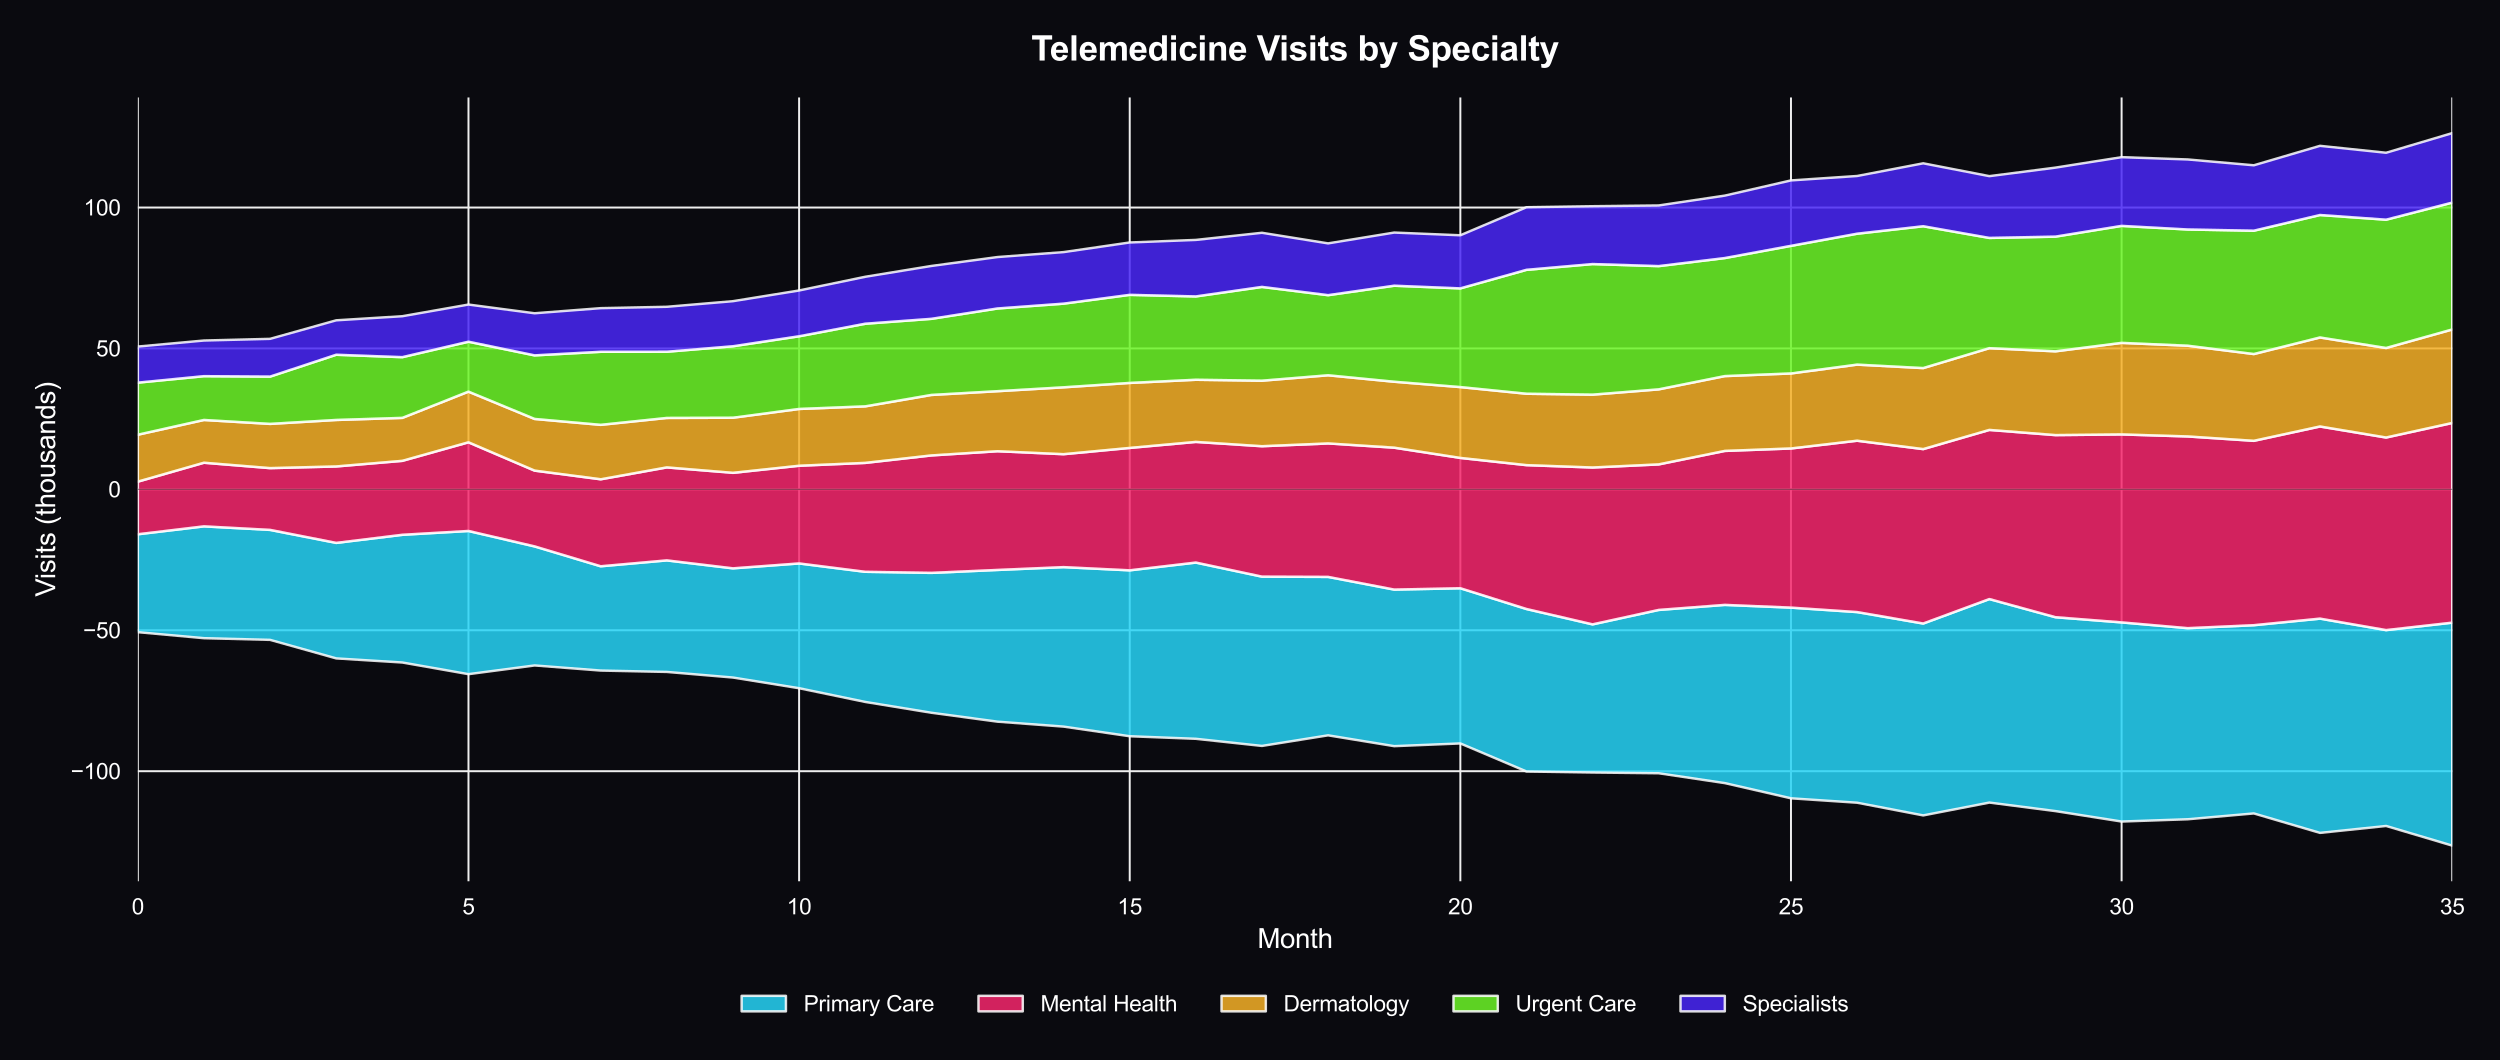 <?xml version="1.0" encoding="utf-8" standalone="no"?>
<!DOCTYPE svg PUBLIC "-//W3C//DTD SVG 1.1//EN"
  "http://www.w3.org/Graphics/SVG/1.1/DTD/svg11.dtd">
<svg xmlns:xlink="http://www.w3.org/1999/xlink" viewBox="0 0 1015.474 430.701" xmlns="http://www.w3.org/2000/svg" version="1.1">
 <defs>
  <style type="text/css">*{stroke-linejoin: round; stroke-linecap: butt}</style>
 </defs>
 <g id="figure_1">
  <g id="patch_1">
   <path d="M 0 430.701 
L 1015.474 430.701 
L 1015.474 0 
L 0 0 
z
" style="fill: #0a0a0f"/>
  </g>
  <g id="axes_1">
   <g id="patch_2">
    <path d="M 55.994 357.952 
L 996.069 357.952 
L 996.069 39.592 
L 55.994 39.592 
z
" style="fill: #0a0a0f"/>
   </g>
   <g id="matplotlib.axis_1">
    <g id="xtick_1">
     <g id="line2d_1">
      <path d="M 55.994 357.952 
L 55.994 39.592 
" clip-path="url(#p7df351fd2b)" style="fill: none; stroke: #eeeeee; stroke-width: 0.8; stroke-linecap: round"/>
     </g>
     <g id="text_1">
      <!-- 0 -->
      <g style="fill: #ffffff" transform="translate(53.491 371.394) scale(0.09 -0.09)">
       <defs>
        <path id="ArialMT-30" d="M 266 2259 
Q 266 3072 433 3567 
Q 600 4063 929 4331 
Q 1259 4600 1759 4600 
Q 2128 4600 2406 4451 
Q 2684 4303 2865 4023 
Q 3047 3744 3150 3342 
Q 3253 2941 3253 2259 
Q 3253 1453 3087 958 
Q 2922 463 2592 192 
Q 2263 -78 1759 -78 
Q 1097 -78 719 397 
Q 266 969 266 2259 
z
M 844 2259 
Q 844 1131 1108 757 
Q 1372 384 1759 384 
Q 2147 384 2411 759 
Q 2675 1134 2675 2259 
Q 2675 3391 2411 3762 
Q 2147 4134 1753 4134 
Q 1366 4134 1134 3806 
Q 844 3388 844 2259 
z
" transform="scale(0.016)"/>
       </defs>
       <use xlink:href="#ArialMT-30"/>
      </g>
     </g>
    </g>
    <g id="xtick_2">
     <g id="line2d_2">
      <path d="M 190.29 357.952 
L 190.29 39.592 
" clip-path="url(#p7df351fd2b)" style="fill: none; stroke: #eeeeee; stroke-width: 0.8; stroke-linecap: round"/>
     </g>
     <g id="text_2">
      <!-- 5 -->
      <g style="fill: #ffffff" transform="translate(187.788 371.394) scale(0.09 -0.09)">
       <defs>
        <path id="ArialMT-35" d="M 266 1200 
L 856 1250 
Q 922 819 1161 601 
Q 1400 384 1738 384 
Q 2144 384 2425 690 
Q 2706 997 2706 1503 
Q 2706 1984 2436 2262 
Q 2166 2541 1728 2541 
Q 1456 2541 1237 2417 
Q 1019 2294 894 2097 
L 366 2166 
L 809 4519 
L 3088 4519 
L 3088 3981 
L 1259 3981 
L 1013 2750 
Q 1425 3038 1878 3038 
Q 2478 3038 2890 2622 
Q 3303 2206 3303 1553 
Q 3303 931 2941 478 
Q 2500 -78 1738 -78 
Q 1113 -78 717 272 
Q 322 622 266 1200 
z
" transform="scale(0.016)"/>
       </defs>
       <use xlink:href="#ArialMT-35"/>
      </g>
     </g>
    </g>
    <g id="xtick_3">
     <g id="line2d_3">
      <path d="M 324.587 357.952 
L 324.587 39.592 
" clip-path="url(#p7df351fd2b)" style="fill: none; stroke: #eeeeee; stroke-width: 0.8; stroke-linecap: round"/>
     </g>
     <g id="text_3">
      <!-- 10 -->
      <g style="fill: #ffffff" transform="translate(319.582 371.394) scale(0.09 -0.09)">
       <defs>
        <path id="ArialMT-31" d="M 2384 0 
L 1822 0 
L 1822 3584 
Q 1619 3391 1289 3197 
Q 959 3003 697 2906 
L 697 3450 
Q 1169 3672 1522 3987 
Q 1875 4303 2022 4600 
L 2384 4600 
L 2384 0 
z
" transform="scale(0.016)"/>
       </defs>
       <use xlink:href="#ArialMT-31"/>
       <use xlink:href="#ArialMT-30" transform="translate(55.615 0)"/>
      </g>
     </g>
    </g>
    <g id="xtick_4">
     <g id="line2d_4">
      <path d="M 458.883 357.952 
L 458.883 39.592 
" clip-path="url(#p7df351fd2b)" style="fill: none; stroke: #eeeeee; stroke-width: 0.8; stroke-linecap: round"/>
     </g>
     <g id="text_4">
      <!-- 15 -->
      <g style="fill: #ffffff" transform="translate(453.878 371.394) scale(0.09 -0.09)">
       <use xlink:href="#ArialMT-31"/>
       <use xlink:href="#ArialMT-35" transform="translate(55.615 0)"/>
      </g>
     </g>
    </g>
    <g id="xtick_5">
     <g id="line2d_5">
      <path d="M 593.18 357.952 
L 593.18 39.592 
" clip-path="url(#p7df351fd2b)" style="fill: none; stroke: #eeeeee; stroke-width: 0.8; stroke-linecap: round"/>
     </g>
     <g id="text_5">
      <!-- 20 -->
      <g style="fill: #ffffff" transform="translate(588.175 371.394) scale(0.09 -0.09)">
       <defs>
        <path id="ArialMT-32" d="M 3222 541 
L 3222 0 
L 194 0 
Q 188 203 259 391 
Q 375 700 629 1000 
Q 884 1300 1366 1694 
Q 2113 2306 2375 2664 
Q 2638 3022 2638 3341 
Q 2638 3675 2398 3904 
Q 2159 4134 1775 4134 
Q 1369 4134 1125 3890 
Q 881 3647 878 3216 
L 300 3275 
Q 359 3922 746 4261 
Q 1134 4600 1788 4600 
Q 2447 4600 2831 4234 
Q 3216 3869 3216 3328 
Q 3216 3053 3103 2787 
Q 2991 2522 2730 2228 
Q 2469 1934 1863 1422 
Q 1356 997 1212 845 
Q 1069 694 975 541 
L 3222 541 
z
" transform="scale(0.016)"/>
       </defs>
       <use xlink:href="#ArialMT-32"/>
       <use xlink:href="#ArialMT-30" transform="translate(55.615 0)"/>
      </g>
     </g>
    </g>
    <g id="xtick_6">
     <g id="line2d_6">
      <path d="M 727.476 357.952 
L 727.476 39.592 
" clip-path="url(#p7df351fd2b)" style="fill: none; stroke: #eeeeee; stroke-width: 0.8; stroke-linecap: round"/>
     </g>
     <g id="text_6">
      <!-- 25 -->
      <g style="fill: #ffffff" transform="translate(722.471 371.394) scale(0.09 -0.09)">
       <use xlink:href="#ArialMT-32"/>
       <use xlink:href="#ArialMT-35" transform="translate(55.615 0)"/>
      </g>
     </g>
    </g>
    <g id="xtick_7">
     <g id="line2d_7">
      <path d="M 861.772 357.952 
L 861.772 39.592 
" clip-path="url(#p7df351fd2b)" style="fill: none; stroke: #eeeeee; stroke-width: 0.8; stroke-linecap: round"/>
     </g>
     <g id="text_7">
      <!-- 30 -->
      <g style="fill: #ffffff" transform="translate(856.768 371.394) scale(0.09 -0.09)">
       <defs>
        <path id="ArialMT-33" d="M 269 1209 
L 831 1284 
Q 928 806 1161 595 
Q 1394 384 1728 384 
Q 2125 384 2398 659 
Q 2672 934 2672 1341 
Q 2672 1728 2419 1979 
Q 2166 2231 1775 2231 
Q 1616 2231 1378 2169 
L 1441 2663 
Q 1497 2656 1531 2656 
Q 1891 2656 2178 2843 
Q 2466 3031 2466 3422 
Q 2466 3731 2256 3934 
Q 2047 4138 1716 4138 
Q 1388 4138 1169 3931 
Q 950 3725 888 3313 
L 325 3413 
Q 428 3978 793 4289 
Q 1159 4600 1703 4600 
Q 2078 4600 2393 4439 
Q 2709 4278 2876 4000 
Q 3044 3722 3044 3409 
Q 3044 3113 2884 2869 
Q 2725 2625 2413 2481 
Q 2819 2388 3044 2092 
Q 3269 1797 3269 1353 
Q 3269 753 2831 336 
Q 2394 -81 1725 -81 
Q 1122 -81 723 278 
Q 325 638 269 1209 
z
" transform="scale(0.016)"/>
       </defs>
       <use xlink:href="#ArialMT-33"/>
       <use xlink:href="#ArialMT-30" transform="translate(55.615 0)"/>
      </g>
     </g>
    </g>
    <g id="xtick_8">
     <g id="line2d_8">
      <path d="M 996.069 357.952 
L 996.069 39.592 
" clip-path="url(#p7df351fd2b)" style="fill: none; stroke: #eeeeee; stroke-width: 0.8; stroke-linecap: round"/>
     </g>
     <g id="text_8">
      <!-- 35 -->
      <g style="fill: #ffffff" transform="translate(991.064 371.394) scale(0.09 -0.09)">
       <use xlink:href="#ArialMT-33"/>
       <use xlink:href="#ArialMT-35" transform="translate(55.615 0)"/>
      </g>
     </g>
    </g>
    <g id="text_9">
     <!-- Month -->
     <g style="fill: #ffffff" transform="translate(510.747 385.056) scale(0.11 -0.11)">
      <defs>
       <path id="ArialMT-4d" d="M 475 0 
L 475 4581 
L 1388 4581 
L 2472 1338 
Q 2622 884 2691 659 
Q 2769 909 2934 1394 
L 4031 4581 
L 4847 4581 
L 4847 0 
L 4263 0 
L 4263 3834 
L 2931 0 
L 2384 0 
L 1059 3900 
L 1059 0 
L 475 0 
z
" transform="scale(0.016)"/>
       <path id="ArialMT-6f" d="M 213 1659 
Q 213 2581 725 3025 
Q 1153 3394 1769 3394 
Q 2453 3394 2887 2945 
Q 3322 2497 3322 1706 
Q 3322 1066 3130 698 
Q 2938 331 2570 128 
Q 2203 -75 1769 -75 
Q 1072 -75 642 372 
Q 213 819 213 1659 
z
M 791 1659 
Q 791 1022 1069 705 
Q 1347 388 1769 388 
Q 2188 388 2466 706 
Q 2744 1025 2744 1678 
Q 2744 2294 2464 2611 
Q 2184 2928 1769 2928 
Q 1347 2928 1069 2612 
Q 791 2297 791 1659 
z
" transform="scale(0.016)"/>
       <path id="ArialMT-6e" d="M 422 0 
L 422 3319 
L 928 3319 
L 928 2847 
Q 1294 3394 1984 3394 
Q 2284 3394 2536 3286 
Q 2788 3178 2913 3003 
Q 3038 2828 3088 2588 
Q 3119 2431 3119 2041 
L 3119 0 
L 2556 0 
L 2556 2019 
Q 2556 2363 2490 2533 
Q 2425 2703 2258 2804 
Q 2091 2906 1866 2906 
Q 1506 2906 1245 2678 
Q 984 2450 984 1813 
L 984 0 
L 422 0 
z
" transform="scale(0.016)"/>
       <path id="ArialMT-74" d="M 1650 503 
L 1731 6 
Q 1494 -44 1306 -44 
Q 1000 -44 831 53 
Q 663 150 594 308 
Q 525 466 525 972 
L 525 2881 
L 113 2881 
L 113 3319 
L 525 3319 
L 525 4141 
L 1084 4478 
L 1084 3319 
L 1650 3319 
L 1650 2881 
L 1084 2881 
L 1084 941 
Q 1084 700 1114 631 
Q 1144 563 1211 522 
Q 1278 481 1403 481 
Q 1497 481 1650 503 
z
" transform="scale(0.016)"/>
       <path id="ArialMT-68" d="M 422 0 
L 422 4581 
L 984 4581 
L 984 2938 
Q 1378 3394 1978 3394 
Q 2347 3394 2619 3248 
Q 2891 3103 3008 2847 
Q 3125 2591 3125 2103 
L 3125 0 
L 2563 0 
L 2563 2103 
Q 2563 2525 2380 2717 
Q 2197 2909 1863 2909 
Q 1613 2909 1392 2779 
Q 1172 2650 1078 2428 
Q 984 2206 984 1816 
L 984 0 
L 422 0 
z
" transform="scale(0.016)"/>
      </defs>
      <use xlink:href="#ArialMT-4d"/>
      <use xlink:href="#ArialMT-6f" transform="translate(83.301 0)"/>
      <use xlink:href="#ArialMT-6e" transform="translate(138.916 0)"/>
      <use xlink:href="#ArialMT-74" transform="translate(194.531 0)"/>
      <use xlink:href="#ArialMT-68" transform="translate(222.314 0)"/>
     </g>
    </g>
   </g>
   <g id="matplotlib.axis_2">
    <g id="ytick_1">
     <g id="line2d_9">
      <path d="M 55.994 313.25 
L 996.069 313.25 
" clip-path="url(#p7df351fd2b)" style="fill: none; stroke: #eeeeee; stroke-width: 0.8; stroke-linecap: round"/>
     </g>
     <g id="text_10">
      <!-- −100 -->
      <g style="fill: #ffffff" transform="translate(28.723 316.471) scale(0.09 -0.09)">
       <defs>
        <path id="ArialMT-2212" d="M 3381 1997 
L 356 1997 
L 356 2522 
L 3381 2522 
L 3381 1997 
z
" transform="scale(0.016)"/>
       </defs>
       <use xlink:href="#ArialMT-2212"/>
       <use xlink:href="#ArialMT-31" transform="translate(58.398 0)"/>
       <use xlink:href="#ArialMT-30" transform="translate(114.014 0)"/>
       <use xlink:href="#ArialMT-30" transform="translate(169.629 0)"/>
      </g>
     </g>
    </g>
    <g id="ytick_2">
     <g id="line2d_10">
      <path d="M 55.994 256.011 
L 996.069 256.011 
" clip-path="url(#p7df351fd2b)" style="fill: none; stroke: #eeeeee; stroke-width: 0.8; stroke-linecap: round"/>
     </g>
     <g id="text_11">
      <!-- −50 -->
      <g style="fill: #ffffff" transform="translate(33.728 259.232) scale(0.09 -0.09)">
       <use xlink:href="#ArialMT-2212"/>
       <use xlink:href="#ArialMT-35" transform="translate(58.398 0)"/>
       <use xlink:href="#ArialMT-30" transform="translate(114.014 0)"/>
      </g>
     </g>
    </g>
    <g id="ytick_3">
     <g id="line2d_11">
      <path d="M 55.994 198.772 
L 996.069 198.772 
" clip-path="url(#p7df351fd2b)" style="fill: none; stroke: #eeeeee; stroke-width: 0.8; stroke-linecap: round"/>
     </g>
     <g id="text_12">
      <!-- 0 -->
      <g style="fill: #ffffff" transform="translate(43.989 201.993) scale(0.09 -0.09)">
       <use xlink:href="#ArialMT-30"/>
      </g>
     </g>
    </g>
    <g id="ytick_4">
     <g id="line2d_12">
      <path d="M 55.994 141.532 
L 996.069 141.532 
" clip-path="url(#p7df351fd2b)" style="fill: none; stroke: #eeeeee; stroke-width: 0.8; stroke-linecap: round"/>
     </g>
     <g id="text_13">
      <!-- 50 -->
      <g style="fill: #ffffff" transform="translate(38.984 144.753) scale(0.09 -0.09)">
       <use xlink:href="#ArialMT-35"/>
       <use xlink:href="#ArialMT-30" transform="translate(55.615 0)"/>
      </g>
     </g>
    </g>
    <g id="ytick_5">
     <g id="line2d_13">
      <path d="M 55.994 84.293 
L 996.069 84.293 
" clip-path="url(#p7df351fd2b)" style="fill: none; stroke: #eeeeee; stroke-width: 0.8; stroke-linecap: round"/>
     </g>
     <g id="text_14">
      <!-- 100 -->
      <g style="fill: #ffffff" transform="translate(33.979 87.514) scale(0.09 -0.09)">
       <use xlink:href="#ArialMT-31"/>
       <use xlink:href="#ArialMT-30" transform="translate(55.615 0)"/>
       <use xlink:href="#ArialMT-30" transform="translate(111.23 0)"/>
      </g>
     </g>
    </g>
    <g id="text_15">
     <!-- Visits (thousands) -->
     <g style="fill: #ffffff" transform="translate(22.408 242.386) rotate(-90) scale(0.11 -0.11)">
      <defs>
       <path id="ArialMT-56" d="M 1803 0 
L 28 4581 
L 684 4581 
L 1875 1253 
Q 2019 853 2116 503 
Q 2222 878 2363 1253 
L 3600 4581 
L 4219 4581 
L 2425 0 
L 1803 0 
z
" transform="scale(0.016)"/>
       <path id="ArialMT-69" d="M 425 3934 
L 425 4581 
L 988 4581 
L 988 3934 
L 425 3934 
z
M 425 0 
L 425 3319 
L 988 3319 
L 988 0 
L 425 0 
z
" transform="scale(0.016)"/>
       <path id="ArialMT-73" d="M 197 991 
L 753 1078 
Q 800 744 1014 566 
Q 1228 388 1613 388 
Q 2000 388 2187 545 
Q 2375 703 2375 916 
Q 2375 1106 2209 1216 
Q 2094 1291 1634 1406 
Q 1016 1563 777 1677 
Q 538 1791 414 1992 
Q 291 2194 291 2438 
Q 291 2659 392 2848 
Q 494 3038 669 3163 
Q 800 3259 1026 3326 
Q 1253 3394 1513 3394 
Q 1903 3394 2198 3281 
Q 2494 3169 2634 2976 
Q 2775 2784 2828 2463 
L 2278 2388 
Q 2241 2644 2061 2787 
Q 1881 2931 1553 2931 
Q 1166 2931 1000 2803 
Q 834 2675 834 2503 
Q 834 2394 903 2306 
Q 972 2216 1119 2156 
Q 1203 2125 1616 2013 
Q 2213 1853 2448 1751 
Q 2684 1650 2818 1456 
Q 2953 1263 2953 975 
Q 2953 694 2789 445 
Q 2625 197 2315 61 
Q 2006 -75 1616 -75 
Q 969 -75 630 194 
Q 291 463 197 991 
z
" transform="scale(0.016)"/>
       <path id="ArialMT-20" transform="scale(0.016)"/>
       <path id="ArialMT-28" d="M 1497 -1347 
Q 1031 -759 709 28 
Q 388 816 388 1659 
Q 388 2403 628 3084 
Q 909 3875 1497 4659 
L 1900 4659 
Q 1522 4009 1400 3731 
Q 1209 3300 1100 2831 
Q 966 2247 966 1656 
Q 966 153 1900 -1347 
L 1497 -1347 
z
" transform="scale(0.016)"/>
       <path id="ArialMT-75" d="M 2597 0 
L 2597 488 
Q 2209 -75 1544 -75 
Q 1250 -75 995 37 
Q 741 150 617 320 
Q 494 491 444 738 
Q 409 903 409 1263 
L 409 3319 
L 972 3319 
L 972 1478 
Q 972 1038 1006 884 
Q 1059 663 1231 536 
Q 1403 409 1656 409 
Q 1909 409 2131 539 
Q 2353 669 2445 892 
Q 2538 1116 2538 1541 
L 2538 3319 
L 3100 3319 
L 3100 0 
L 2597 0 
z
" transform="scale(0.016)"/>
       <path id="ArialMT-61" d="M 2588 409 
Q 2275 144 1986 34 
Q 1697 -75 1366 -75 
Q 819 -75 525 192 
Q 231 459 231 875 
Q 231 1119 342 1320 
Q 453 1522 633 1644 
Q 813 1766 1038 1828 
Q 1203 1872 1538 1913 
Q 2219 1994 2541 2106 
Q 2544 2222 2544 2253 
Q 2544 2597 2384 2738 
Q 2169 2928 1744 2928 
Q 1347 2928 1158 2789 
Q 969 2650 878 2297 
L 328 2372 
Q 403 2725 575 2942 
Q 747 3159 1072 3276 
Q 1397 3394 1825 3394 
Q 2250 3394 2515 3294 
Q 2781 3194 2906 3042 
Q 3031 2891 3081 2659 
Q 3109 2516 3109 2141 
L 3109 1391 
Q 3109 606 3145 398 
Q 3181 191 3288 0 
L 2700 0 
Q 2613 175 2588 409 
z
M 2541 1666 
Q 2234 1541 1622 1453 
Q 1275 1403 1131 1340 
Q 988 1278 909 1158 
Q 831 1038 831 891 
Q 831 666 1001 516 
Q 1172 366 1500 366 
Q 1825 366 2078 508 
Q 2331 650 2450 897 
Q 2541 1088 2541 1459 
L 2541 1666 
z
" transform="scale(0.016)"/>
       <path id="ArialMT-64" d="M 2575 0 
L 2575 419 
Q 2259 -75 1647 -75 
Q 1250 -75 917 144 
Q 584 363 401 755 
Q 219 1147 219 1656 
Q 219 2153 384 2558 
Q 550 2963 881 3178 
Q 1213 3394 1622 3394 
Q 1922 3394 2156 3267 
Q 2391 3141 2538 2938 
L 2538 4581 
L 3097 4581 
L 3097 0 
L 2575 0 
z
M 797 1656 
Q 797 1019 1065 703 
Q 1334 388 1700 388 
Q 2069 388 2326 689 
Q 2584 991 2584 1609 
Q 2584 2291 2321 2609 
Q 2059 2928 1675 2928 
Q 1300 2928 1048 2622 
Q 797 2316 797 1656 
z
" transform="scale(0.016)"/>
       <path id="ArialMT-29" d="M 791 -1347 
L 388 -1347 
Q 1322 153 1322 1656 
Q 1322 2244 1188 2822 
Q 1081 3291 891 3722 
Q 769 4003 388 4659 
L 791 4659 
Q 1378 3875 1659 3084 
Q 1900 2403 1900 1659 
Q 1900 816 1576 28 
Q 1253 -759 791 -1347 
z
" transform="scale(0.016)"/>
      </defs>
      <use xlink:href="#ArialMT-56"/>
      <use xlink:href="#ArialMT-69" transform="translate(64.949 0)"/>
      <use xlink:href="#ArialMT-73" transform="translate(87.166 0)"/>
      <use xlink:href="#ArialMT-69" transform="translate(137.166 0)"/>
      <use xlink:href="#ArialMT-74" transform="translate(159.383 0)"/>
      <use xlink:href="#ArialMT-73" transform="translate(187.166 0)"/>
      <use xlink:href="#ArialMT-20" transform="translate(237.166 0)"/>
      <use xlink:href="#ArialMT-28" transform="translate(264.949 0)"/>
      <use xlink:href="#ArialMT-74" transform="translate(298.25 0)"/>
      <use xlink:href="#ArialMT-68" transform="translate(326.033 0)"/>
      <use xlink:href="#ArialMT-6f" transform="translate(381.648 0)"/>
      <use xlink:href="#ArialMT-75" transform="translate(437.264 0)"/>
      <use xlink:href="#ArialMT-73" transform="translate(492.879 0)"/>
      <use xlink:href="#ArialMT-61" transform="translate(542.879 0)"/>
      <use xlink:href="#ArialMT-6e" transform="translate(598.494 0)"/>
      <use xlink:href="#ArialMT-64" transform="translate(654.109 0)"/>
      <use xlink:href="#ArialMT-73" transform="translate(709.725 0)"/>
      <use xlink:href="#ArialMT-29" transform="translate(759.725 0)"/>
     </g>
    </g>
   </g>
   <g id="FillBetweenPolyCollection_1">
    <defs>
     <path id="m45b63d3be9" d="M 55.994 -213.688 
L 55.994 -173.919 
L 82.853 -171.471 
L 109.712 -170.791 
L 136.572 -163.263 
L 163.431 -161.595 
L 190.29 -156.861 
L 217.15 -160.401 
L 244.009 -158.323 
L 270.868 -157.768 
L 297.727 -155.489 
L 324.587 -151.146 
L 351.446 -145.58 
L 378.305 -141.185 
L 405.165 -137.565 
L 432.024 -135.557 
L 458.883 -131.645 
L 485.742 -130.607 
L 512.602 -127.711 
L 539.461 -132.015 
L 566.32 -127.618 
L 593.18 -128.719 
L 620.039 -117.331 
L 646.898 -116.918 
L 673.757 -116.608 
L 700.617 -112.606 
L 727.476 -106.435 
L 754.335 -104.643 
L 781.195 -99.489 
L 808.054 -104.702 
L 834.913 -101.239 
L 861.772 -96.998 
L 888.632 -97.924 
L 915.491 -100.291 
L 942.35 -92.391 
L 969.21 -95.201 
L 996.069 -87.22 
L 996.069 -177.785 
L 996.069 -177.785 
L 969.21 -174.762 
L 942.35 -179.424 
L 915.491 -176.752 
L 888.632 -175.545 
L 861.772 -177.892 
L 834.913 -179.993 
L 808.054 -187.363 
L 781.195 -177.434 
L 754.335 -182.085 
L 727.476 -183.895 
L 700.617 -185 
L 673.757 -182.952 
L 646.898 -177.089 
L 620.039 -183.33 
L 593.18 -191.763 
L 566.32 -191.218 
L 539.461 -196.371 
L 512.602 -196.478 
L 485.742 -202.194 
L 458.883 -199.041 
L 432.024 -200.343 
L 405.165 -199.196 
L 378.305 -198.008 
L 351.446 -198.441 
L 324.587 -201.841 
L 297.727 -199.848 
L 270.868 -203.08 
L 244.009 -200.688 
L 217.15 -208.759 
L 190.29 -215.027 
L 163.431 -213.476 
L 136.572 -210.184 
L 109.712 -215.465 
L 82.853 -216.901 
L 55.994 -213.688 
z
" style="stroke: #ffffff; stroke-opacity: 0.85"/>
    </defs>
    <g clip-path="url(#p7df351fd2b)">
     <use xlink:href="#m45b63d3be9" x="0" y="430.701" style="fill: #27d3f5; fill-opacity: 0.85; stroke: #ffffff; stroke-opacity: 0.85"/>
    </g>
   </g>
   <g id="FillBetweenPolyCollection_2">
    <defs>
     <path id="m1ba10ae521" d="M 55.994 -235.061 
L 55.994 -213.688 
L 82.853 -216.901 
L 109.712 -215.465 
L 136.572 -210.184 
L 163.431 -213.476 
L 190.29 -215.027 
L 217.15 -208.759 
L 244.009 -200.688 
L 270.868 -203.08 
L 297.727 -199.848 
L 324.587 -201.841 
L 351.446 -198.441 
L 378.305 -198.008 
L 405.165 -199.196 
L 432.024 -200.343 
L 458.883 -199.041 
L 485.742 -202.194 
L 512.602 -196.478 
L 539.461 -196.371 
L 566.32 -191.218 
L 593.18 -191.763 
L 620.039 -183.33 
L 646.898 -177.089 
L 673.757 -182.952 
L 700.617 -185 
L 727.476 -183.895 
L 754.335 -182.085 
L 781.195 -177.434 
L 808.054 -187.363 
L 834.913 -179.993 
L 861.772 -177.892 
L 888.632 -175.545 
L 915.491 -176.752 
L 942.35 -179.424 
L 969.21 -174.762 
L 996.069 -177.785 
L 996.069 -258.888 
L 996.069 -258.888 
L 969.21 -252.984 
L 942.35 -257.464 
L 915.491 -251.641 
L 888.632 -253.422 
L 861.772 -254.247 
L 834.913 -253.967 
L 808.054 -256.07 
L 781.195 -248.279 
L 754.335 -251.686 
L 727.476 -248.536 
L 700.617 -247.543 
L 673.757 -242.065 
L 646.898 -240.806 
L 620.039 -241.769 
L 593.18 -244.698 
L 566.32 -248.858 
L 539.461 -250.582 
L 512.602 -249.45 
L 485.742 -251.201 
L 458.883 -248.756 
L 432.024 -246.217 
L 405.165 -247.418 
L 378.305 -245.71 
L 351.446 -242.677 
L 324.587 -241.517 
L 297.727 -238.64 
L 270.868 -240.847 
L 244.009 -236.021 
L 217.15 -239.542 
L 190.29 -251.038 
L 163.431 -243.511 
L 136.572 -241.231 
L 109.712 -240.553 
L 82.853 -242.745 
L 55.994 -235.061 
z
" style="stroke: #ffffff; stroke-opacity: 0.85"/>
    </defs>
    <g clip-path="url(#p7df351fd2b)">
     <use xlink:href="#m1ba10ae521" x="0" y="430.701" style="fill: #f5276c; fill-opacity: 0.85; stroke: #ffffff; stroke-opacity: 0.85"/>
    </g>
   </g>
   <g id="FillBetweenPolyCollection_3">
    <defs>
     <path id="mbb4098b5a5" d="M 55.994 -254.126 
L 55.994 -235.061 
L 82.853 -242.745 
L 109.712 -240.553 
L 136.572 -241.231 
L 163.431 -243.511 
L 190.29 -251.038 
L 217.15 -239.542 
L 244.009 -236.021 
L 270.868 -240.847 
L 297.727 -238.64 
L 324.587 -241.517 
L 351.446 -242.677 
L 378.305 -245.71 
L 405.165 -247.418 
L 432.024 -246.217 
L 458.883 -248.756 
L 485.742 -251.201 
L 512.602 -249.45 
L 539.461 -250.582 
L 566.32 -248.858 
L 593.18 -244.698 
L 620.039 -241.769 
L 646.898 -240.806 
L 673.757 -242.065 
L 700.617 -247.543 
L 727.476 -248.536 
L 754.335 -251.686 
L 781.195 -248.279 
L 808.054 -256.07 
L 834.913 -253.967 
L 861.772 -254.247 
L 888.632 -253.422 
L 915.491 -251.641 
L 942.35 -257.464 
L 969.21 -252.984 
L 996.069 -258.888 
L 996.069 -296.872 
L 996.069 -296.872 
L 969.21 -289.351 
L 942.35 -293.62 
L 915.491 -286.896 
L 888.632 -290.277 
L 861.772 -291.428 
L 834.913 -287.998 
L 808.054 -289.279 
L 781.195 -281.19 
L 754.335 -282.599 
L 727.476 -279.011 
L 700.617 -277.935 
L 673.757 -272.548 
L 646.898 -270.398 
L 620.039 -270.773 
L 593.18 -273.475 
L 566.32 -275.643 
L 539.461 -278.27 
L 512.602 -276.068 
L 485.742 -276.449 
L 458.883 -275.161 
L 432.024 -273.381 
L 405.165 -271.805 
L 378.305 -270.278 
L 351.446 -265.644 
L 324.587 -264.588 
L 297.727 -261.028 
L 270.868 -260.938 
L 244.009 -258.136 
L 217.15 -260.532 
L 190.29 -271.623 
L 163.431 -260.962 
L 136.572 -260.117 
L 109.712 -258.523 
L 82.853 -260.113 
L 55.994 -254.126 
z
" style="stroke: #ffffff; stroke-opacity: 0.85"/>
    </defs>
    <g clip-path="url(#p7df351fd2b)">
     <use xlink:href="#mbb4098b5a5" x="0" y="430.701" style="fill: #f5b027; fill-opacity: 0.85; stroke: #ffffff; stroke-opacity: 0.85"/>
    </g>
   </g>
   <g id="FillBetweenPolyCollection_4">
    <defs>
     <path id="mf543eeae3a" d="M 55.994 -275.279 
L 55.994 -254.126 
L 82.853 -260.113 
L 109.712 -258.523 
L 136.572 -260.117 
L 163.431 -260.962 
L 190.29 -271.623 
L 217.15 -260.532 
L 244.009 -258.136 
L 270.868 -260.938 
L 297.727 -261.028 
L 324.587 -264.588 
L 351.446 -265.644 
L 378.305 -270.278 
L 405.165 -271.805 
L 432.024 -273.381 
L 458.883 -275.161 
L 485.742 -276.449 
L 512.602 -276.068 
L 539.461 -278.27 
L 566.32 -275.643 
L 593.18 -273.475 
L 620.039 -270.773 
L 646.898 -270.398 
L 673.757 -272.548 
L 700.617 -277.935 
L 727.476 -279.011 
L 754.335 -282.599 
L 781.195 -281.19 
L 808.054 -289.279 
L 834.913 -287.998 
L 861.772 -291.428 
L 888.632 -290.277 
L 915.491 -286.896 
L 942.35 -293.62 
L 969.21 -289.351 
L 996.069 -296.872 
L 996.069 -348.404 
L 996.069 -348.404 
L 969.21 -341.465 
L 942.35 -343.367 
L 915.491 -336.991 
L 888.632 -337.489 
L 861.772 -338.95 
L 834.913 -334.587 
L 808.054 -334.061 
L 781.195 -338.805 
L 754.335 -335.771 
L 727.476 -330.843 
L 700.617 -325.886 
L 673.757 -322.61 
L 646.898 -323.444 
L 620.039 -321.099 
L 593.18 -313.564 
L 566.32 -314.648 
L 539.461 -310.808 
L 512.602 -314.158 
L 485.742 -310.296 
L 458.883 -310.939 
L 432.024 -307.365 
L 405.165 -305.401 
L 378.305 -301.195 
L 351.446 -299.21 
L 324.587 -294.109 
L 297.727 -290.057 
L 270.868 -287.835 
L 244.009 -287.811 
L 217.15 -286.354 
L 190.29 -291.9 
L 163.431 -285.63 
L 136.572 -286.608 
L 109.712 -277.728 
L 82.853 -277.91 
L 55.994 -275.279 
z
" style="stroke: #ffffff; stroke-opacity: 0.85"/>
    </defs>
    <g clip-path="url(#p7df351fd2b)">
     <use xlink:href="#mf543eeae3a" x="0" y="430.701" style="fill: #6cf527; fill-opacity: 0.85; stroke: #ffffff; stroke-opacity: 0.85"/>
    </g>
   </g>
   <g id="FillBetweenPolyCollection_5">
    <defs>
     <path id="m35100b34f6" d="M 55.994 -289.94 
L 55.994 -275.279 
L 82.853 -277.91 
L 109.712 -277.728 
L 136.572 -286.608 
L 163.431 -285.63 
L 190.29 -291.9 
L 217.15 -286.354 
L 244.009 -287.811 
L 270.868 -287.835 
L 297.727 -290.057 
L 324.587 -294.109 
L 351.446 -299.21 
L 378.305 -301.195 
L 405.165 -305.401 
L 432.024 -307.365 
L 458.883 -310.939 
L 485.742 -310.296 
L 512.602 -314.158 
L 539.461 -310.808 
L 566.32 -314.648 
L 593.18 -313.564 
L 620.039 -321.099 
L 646.898 -323.444 
L 673.757 -322.61 
L 700.617 -325.886 
L 727.476 -330.843 
L 754.335 -335.771 
L 781.195 -338.805 
L 808.054 -334.061 
L 834.913 -334.587 
L 861.772 -338.95 
L 888.632 -337.489 
L 915.491 -336.991 
L 942.35 -343.367 
L 969.21 -341.465 
L 996.069 -348.404 
L 996.069 -376.638 
L 996.069 -376.638 
L 969.21 -368.657 
L 942.35 -371.468 
L 915.491 -363.567 
L 888.632 -365.934 
L 861.772 -366.86 
L 834.913 -362.619 
L 808.054 -359.156 
L 781.195 -364.369 
L 754.335 -359.216 
L 727.476 -357.423 
L 700.617 -351.252 
L 673.757 -347.25 
L 646.898 -346.941 
L 620.039 -346.527 
L 593.18 -335.139 
L 566.32 -336.24 
L 539.461 -331.844 
L 512.602 -336.147 
L 485.742 -333.252 
L 458.883 -332.213 
L 432.024 -328.302 
L 405.165 -326.293 
L 378.305 -322.674 
L 351.446 -318.279 
L 324.587 -312.712 
L 297.727 -308.369 
L 270.868 -306.09 
L 244.009 -305.535 
L 217.15 -303.457 
L 190.29 -306.998 
L 163.431 -302.263 
L 136.572 -300.596 
L 109.712 -293.067 
L 82.853 -292.387 
L 55.994 -289.94 
z
" style="stroke: #ffffff; stroke-opacity: 0.85"/>
    </defs>
    <g clip-path="url(#p7df351fd2b)">
     <use xlink:href="#m35100b34f6" x="0" y="430.701" style="fill: #4927f5; fill-opacity: 0.85; stroke: #ffffff; stroke-opacity: 0.85"/>
    </g>
   </g>
   <g id="line2d_14">
    <path d="M 55.994 198.772 
L 996.069 198.772 
" clip-path="url(#p7df351fd2b)" style="fill: none; stroke: #333333; stroke-opacity: 0.5; stroke-width: 0.5; stroke-linecap: round"/>
   </g>
   <g id="text_16">
    <!-- Telemedicine Visits by Specialty -->
    <g style="fill: #ffffff" transform="translate(418.91 24.592) scale(0.14 -0.14)">
     <defs>
      <path id="Arial-BoldMT-54" d="M 1497 0 
L 1497 3806 
L 138 3806 
L 138 4581 
L 3778 4581 
L 3778 3806 
L 2422 3806 
L 2422 0 
L 1497 0 
z
" transform="scale(0.016)"/>
      <path id="Arial-BoldMT-65" d="M 2381 1056 
L 3256 909 
Q 3088 428 2723 176 
Q 2359 -75 1813 -75 
Q 947 -75 531 491 
Q 203 944 203 1634 
Q 203 2459 634 2926 
Q 1066 3394 1725 3394 
Q 2466 3394 2894 2905 
Q 3322 2416 3303 1406 
L 1103 1406 
Q 1113 1016 1316 798 
Q 1519 581 1822 581 
Q 2028 581 2168 693 
Q 2309 806 2381 1056 
z
M 2431 1944 
Q 2422 2325 2234 2523 
Q 2047 2722 1778 2722 
Q 1491 2722 1303 2513 
Q 1116 2303 1119 1944 
L 2431 1944 
z
" transform="scale(0.016)"/>
      <path id="Arial-BoldMT-6c" d="M 459 0 
L 459 4581 
L 1338 4581 
L 1338 0 
L 459 0 
z
" transform="scale(0.016)"/>
      <path id="Arial-BoldMT-6d" d="M 394 3319 
L 1203 3319 
L 1203 2866 
Q 1638 3394 2238 3394 
Q 2556 3394 2790 3262 
Q 3025 3131 3175 2866 
Q 3394 3131 3647 3262 
Q 3900 3394 4188 3394 
Q 4553 3394 4806 3245 
Q 5059 3097 5184 2809 
Q 5275 2597 5275 2122 
L 5275 0 
L 4397 0 
L 4397 1897 
Q 4397 2391 4306 2534 
Q 4184 2722 3931 2722 
Q 3747 2722 3584 2609 
Q 3422 2497 3350 2280 
Q 3278 2063 3278 1594 
L 3278 0 
L 2400 0 
L 2400 1819 
Q 2400 2303 2353 2443 
Q 2306 2584 2207 2653 
Q 2109 2722 1941 2722 
Q 1738 2722 1575 2612 
Q 1413 2503 1342 2297 
Q 1272 2091 1272 1613 
L 1272 0 
L 394 0 
L 394 3319 
z
" transform="scale(0.016)"/>
      <path id="Arial-BoldMT-64" d="M 3503 0 
L 2688 0 
L 2688 488 
Q 2484 203 2207 64 
Q 1931 -75 1650 -75 
Q 1078 -75 670 386 
Q 263 847 263 1672 
Q 263 2516 659 2955 
Q 1056 3394 1663 3394 
Q 2219 3394 2625 2931 
L 2625 4581 
L 3503 4581 
L 3503 0 
z
M 1159 1731 
Q 1159 1200 1306 963 
Q 1519 619 1900 619 
Q 2203 619 2415 876 
Q 2628 1134 2628 1647 
Q 2628 2219 2422 2470 
Q 2216 2722 1894 2722 
Q 1581 2722 1370 2473 
Q 1159 2225 1159 1731 
z
" transform="scale(0.016)"/>
      <path id="Arial-BoldMT-69" d="M 459 3769 
L 459 4581 
L 1338 4581 
L 1338 3769 
L 459 3769 
z
M 459 0 
L 459 3319 
L 1338 3319 
L 1338 0 
L 459 0 
z
" transform="scale(0.016)"/>
      <path id="Arial-BoldMT-63" d="M 3353 2338 
L 2488 2181 
Q 2444 2441 2289 2572 
Q 2134 2703 1888 2703 
Q 1559 2703 1364 2476 
Q 1169 2250 1169 1719 
Q 1169 1128 1367 884 
Q 1566 641 1900 641 
Q 2150 641 2309 783 
Q 2469 925 2534 1272 
L 3397 1125 
Q 3263 531 2881 228 
Q 2500 -75 1859 -75 
Q 1131 -75 698 384 
Q 266 844 266 1656 
Q 266 2478 700 2936 
Q 1134 3394 1875 3394 
Q 2481 3394 2839 3133 
Q 3197 2872 3353 2338 
z
" transform="scale(0.016)"/>
      <path id="Arial-BoldMT-6e" d="M 3478 0 
L 2600 0 
L 2600 1694 
Q 2600 2231 2544 2389 
Q 2488 2547 2361 2634 
Q 2234 2722 2056 2722 
Q 1828 2722 1647 2597 
Q 1466 2472 1398 2265 
Q 1331 2059 1331 1503 
L 1331 0 
L 453 0 
L 453 3319 
L 1269 3319 
L 1269 2831 
Q 1703 3394 2363 3394 
Q 2653 3394 2893 3289 
Q 3134 3184 3257 3021 
Q 3381 2859 3429 2653 
Q 3478 2447 3478 2063 
L 3478 0 
z
" transform="scale(0.016)"/>
      <path id="Arial-BoldMT-20" transform="scale(0.016)"/>
      <path id="Arial-BoldMT-56" d="M 1634 0 
L -3 4581 
L 1000 4581 
L 2159 1191 
L 3281 4581 
L 4263 4581 
L 2622 0 
L 1634 0 
z
" transform="scale(0.016)"/>
      <path id="Arial-BoldMT-73" d="M 150 947 
L 1031 1081 
Q 1088 825 1259 692 
Q 1431 559 1741 559 
Q 2081 559 2253 684 
Q 2369 772 2369 919 
Q 2369 1019 2306 1084 
Q 2241 1147 2013 1200 
Q 950 1434 666 1628 
Q 272 1897 272 2375 
Q 272 2806 612 3100 
Q 953 3394 1669 3394 
Q 2350 3394 2681 3172 
Q 3013 2950 3138 2516 
L 2309 2363 
Q 2256 2556 2107 2659 
Q 1959 2763 1684 2763 
Q 1338 2763 1188 2666 
Q 1088 2597 1088 2488 
Q 1088 2394 1175 2328 
Q 1294 2241 1995 2081 
Q 2697 1922 2975 1691 
Q 3250 1456 3250 1038 
Q 3250 581 2869 253 
Q 2488 -75 1741 -75 
Q 1063 -75 667 200 
Q 272 475 150 947 
z
" transform="scale(0.016)"/>
      <path id="Arial-BoldMT-74" d="M 1981 3319 
L 1981 2619 
L 1381 2619 
L 1381 1281 
Q 1381 875 1398 808 
Q 1416 741 1477 697 
Q 1538 653 1625 653 
Q 1747 653 1978 738 
L 2053 56 
Q 1747 -75 1359 -75 
Q 1122 -75 931 4 
Q 741 84 652 211 
Q 563 338 528 553 
Q 500 706 500 1172 
L 500 2619 
L 97 2619 
L 97 3319 
L 500 3319 
L 500 3978 
L 1381 4491 
L 1381 3319 
L 1981 3319 
z
" transform="scale(0.016)"/>
      <path id="Arial-BoldMT-62" d="M 422 0 
L 422 4581 
L 1300 4581 
L 1300 2931 
Q 1706 3394 2263 3394 
Q 2869 3394 3266 2955 
Q 3663 2516 3663 1694 
Q 3663 844 3258 384 
Q 2853 -75 2275 -75 
Q 1991 -75 1714 67 
Q 1438 209 1238 488 
L 1238 0 
L 422 0 
z
M 1294 1731 
Q 1294 1216 1456 969 
Q 1684 619 2063 619 
Q 2353 619 2558 867 
Q 2763 1116 2763 1650 
Q 2763 2219 2556 2470 
Q 2350 2722 2028 2722 
Q 1713 2722 1503 2476 
Q 1294 2231 1294 1731 
z
" transform="scale(0.016)"/>
      <path id="Arial-BoldMT-79" d="M 44 3319 
L 978 3319 
L 1772 963 
L 2547 3319 
L 3456 3319 
L 2284 125 
L 2075 -453 
Q 1959 -744 1854 -897 
Q 1750 -1050 1614 -1145 
Q 1478 -1241 1279 -1294 
Q 1081 -1347 831 -1347 
Q 578 -1347 334 -1294 
L 256 -606 
Q 463 -647 628 -647 
Q 934 -647 1081 -467 
Q 1228 -288 1306 -9 
L 44 3319 
z
" transform="scale(0.016)"/>
      <path id="Arial-BoldMT-53" d="M 231 1491 
L 1131 1578 
Q 1213 1125 1461 912 
Q 1709 700 2131 700 
Q 2578 700 2804 889 
Q 3031 1078 3031 1331 
Q 3031 1494 2936 1608 
Q 2841 1722 2603 1806 
Q 2441 1863 1863 2006 
Q 1119 2191 819 2459 
Q 397 2838 397 3381 
Q 397 3731 595 4036 
Q 794 4341 1167 4500 
Q 1541 4659 2069 4659 
Q 2931 4659 3367 4281 
Q 3803 3903 3825 3272 
L 2900 3231 
Q 2841 3584 2645 3739 
Q 2450 3894 2059 3894 
Q 1656 3894 1428 3728 
Q 1281 3622 1281 3444 
Q 1281 3281 1419 3166 
Q 1594 3019 2269 2859 
Q 2944 2700 3267 2529 
Q 3591 2359 3773 2064 
Q 3956 1769 3956 1334 
Q 3956 941 3737 597 
Q 3519 253 3119 86 
Q 2719 -81 2122 -81 
Q 1253 -81 787 320 
Q 322 722 231 1491 
z
" transform="scale(0.016)"/>
      <path id="Arial-BoldMT-70" d="M 434 3319 
L 1253 3319 
L 1253 2831 
Q 1413 3081 1684 3237 
Q 1956 3394 2288 3394 
Q 2866 3394 3269 2941 
Q 3672 2488 3672 1678 
Q 3672 847 3265 386 
Q 2859 -75 2281 -75 
Q 2006 -75 1782 34 
Q 1559 144 1313 409 
L 1313 -1263 
L 434 -1263 
L 434 3319 
z
M 1303 1716 
Q 1303 1156 1525 889 
Q 1747 622 2066 622 
Q 2372 622 2575 867 
Q 2778 1113 2778 1672 
Q 2778 2194 2568 2447 
Q 2359 2700 2050 2700 
Q 1728 2700 1515 2451 
Q 1303 2203 1303 1716 
z
" transform="scale(0.016)"/>
      <path id="Arial-BoldMT-61" d="M 1116 2306 
L 319 2450 
Q 453 2931 781 3162 
Q 1109 3394 1756 3394 
Q 2344 3394 2631 3255 
Q 2919 3116 3036 2902 
Q 3153 2688 3153 2116 
L 3144 1091 
Q 3144 653 3186 445 
Q 3228 238 3344 0 
L 2475 0 
Q 2441 88 2391 259 
Q 2369 338 2359 363 
Q 2134 144 1878 34 
Q 1622 -75 1331 -75 
Q 819 -75 523 203 
Q 228 481 228 906 
Q 228 1188 362 1408 
Q 497 1628 739 1745 
Q 981 1863 1438 1950 
Q 2053 2066 2291 2166 
L 2291 2253 
Q 2291 2506 2166 2614 
Q 2041 2722 1694 2722 
Q 1459 2722 1328 2630 
Q 1197 2538 1116 2306 
z
M 2291 1594 
Q 2122 1538 1756 1459 
Q 1391 1381 1278 1306 
Q 1106 1184 1106 997 
Q 1106 813 1243 678 
Q 1381 544 1594 544 
Q 1831 544 2047 700 
Q 2206 819 2256 991 
Q 2291 1103 2291 1419 
L 2291 1594 
z
" transform="scale(0.016)"/>
     </defs>
     <use xlink:href="#Arial-BoldMT-54"/>
     <use xlink:href="#Arial-BoldMT-65" transform="translate(53.709 0)"/>
     <use xlink:href="#Arial-BoldMT-6c" transform="translate(109.324 0)"/>
     <use xlink:href="#Arial-BoldMT-65" transform="translate(137.107 0)"/>
     <use xlink:href="#Arial-BoldMT-6d" transform="translate(192.723 0)"/>
     <use xlink:href="#Arial-BoldMT-65" transform="translate(281.639 0)"/>
     <use xlink:href="#Arial-BoldMT-64" transform="translate(337.254 0)"/>
     <use xlink:href="#Arial-BoldMT-69" transform="translate(398.338 0)"/>
     <use xlink:href="#Arial-BoldMT-63" transform="translate(426.121 0)"/>
     <use xlink:href="#Arial-BoldMT-69" transform="translate(481.736 0)"/>
     <use xlink:href="#Arial-BoldMT-6e" transform="translate(509.52 0)"/>
     <use xlink:href="#Arial-BoldMT-65" transform="translate(570.604 0)"/>
     <use xlink:href="#Arial-BoldMT-20" transform="translate(626.219 0)"/>
     <use xlink:href="#Arial-BoldMT-56" transform="translate(654.002 0)"/>
     <use xlink:href="#Arial-BoldMT-69" transform="translate(718.951 0)"/>
     <use xlink:href="#Arial-BoldMT-73" transform="translate(746.734 0)"/>
     <use xlink:href="#Arial-BoldMT-69" transform="translate(802.35 0)"/>
     <use xlink:href="#Arial-BoldMT-74" transform="translate(830.133 0)"/>
     <use xlink:href="#Arial-BoldMT-73" transform="translate(863.434 0)"/>
     <use xlink:href="#Arial-BoldMT-20" transform="translate(919.049 0)"/>
     <use xlink:href="#Arial-BoldMT-62" transform="translate(946.832 0)"/>
     <use xlink:href="#Arial-BoldMT-79" transform="translate(1007.916 0)"/>
     <use xlink:href="#Arial-BoldMT-20" transform="translate(1063.531 0)"/>
     <use xlink:href="#Arial-BoldMT-53" transform="translate(1091.314 0)"/>
     <use xlink:href="#Arial-BoldMT-70" transform="translate(1158.014 0)"/>
     <use xlink:href="#Arial-BoldMT-65" transform="translate(1219.098 0)"/>
     <use xlink:href="#Arial-BoldMT-63" transform="translate(1274.713 0)"/>
     <use xlink:href="#Arial-BoldMT-69" transform="translate(1330.328 0)"/>
     <use xlink:href="#Arial-BoldMT-61" transform="translate(1358.111 0)"/>
     <use xlink:href="#Arial-BoldMT-6c" transform="translate(1413.727 0)"/>
     <use xlink:href="#Arial-BoldMT-74" transform="translate(1441.51 0)"/>
     <use xlink:href="#Arial-BoldMT-79" transform="translate(1474.811 0)"/>
    </g>
   </g>
   <g id="legend_1">
    <g id="patch_3">
     <path d="M 301.24 410.806 
L 319.24 410.806 
L 319.24 404.506 
L 301.24 404.506 
z
" style="fill: #27d3f5; fill-opacity: 0.85; stroke: #ffffff; stroke-opacity: 0.85; stroke-linejoin: miter"/>
    </g>
    <g id="text_17">
     <!-- Primary Care -->
     <g style="fill: #ffffff" transform="translate(326.44 410.806) scale(0.09 -0.09)">
      <defs>
       <path id="ArialMT-50" d="M 494 0 
L 494 4581 
L 2222 4581 
Q 2678 4581 2919 4538 
Q 3256 4481 3484 4323 
Q 3713 4166 3852 3881 
Q 3991 3597 3991 3256 
Q 3991 2672 3619 2267 
Q 3247 1863 2275 1863 
L 1100 1863 
L 1100 0 
L 494 0 
z
M 1100 2403 
L 2284 2403 
Q 2872 2403 3119 2622 
Q 3366 2841 3366 3238 
Q 3366 3525 3220 3729 
Q 3075 3934 2838 4000 
Q 2684 4041 2272 4041 
L 1100 4041 
L 1100 2403 
z
" transform="scale(0.016)"/>
       <path id="ArialMT-72" d="M 416 0 
L 416 3319 
L 922 3319 
L 922 2816 
Q 1116 3169 1280 3281 
Q 1444 3394 1641 3394 
Q 1925 3394 2219 3213 
L 2025 2691 
Q 1819 2813 1613 2813 
Q 1428 2813 1281 2702 
Q 1134 2591 1072 2394 
Q 978 2094 978 1738 
L 978 0 
L 416 0 
z
" transform="scale(0.016)"/>
       <path id="ArialMT-6d" d="M 422 0 
L 422 3319 
L 925 3319 
L 925 2853 
Q 1081 3097 1340 3245 
Q 1600 3394 1931 3394 
Q 2300 3394 2536 3241 
Q 2772 3088 2869 2813 
Q 3263 3394 3894 3394 
Q 4388 3394 4653 3120 
Q 4919 2847 4919 2278 
L 4919 0 
L 4359 0 
L 4359 2091 
Q 4359 2428 4304 2576 
Q 4250 2725 4106 2815 
Q 3963 2906 3769 2906 
Q 3419 2906 3187 2673 
Q 2956 2441 2956 1928 
L 2956 0 
L 2394 0 
L 2394 2156 
Q 2394 2531 2256 2718 
Q 2119 2906 1806 2906 
Q 1569 2906 1367 2781 
Q 1166 2656 1075 2415 
Q 984 2175 984 1722 
L 984 0 
L 422 0 
z
" transform="scale(0.016)"/>
       <path id="ArialMT-79" d="M 397 -1278 
L 334 -750 
Q 519 -800 656 -800 
Q 844 -800 956 -737 
Q 1069 -675 1141 -563 
Q 1194 -478 1313 -144 
Q 1328 -97 1363 -6 
L 103 3319 
L 709 3319 
L 1400 1397 
Q 1534 1031 1641 628 
Q 1738 1016 1872 1384 
L 2581 3319 
L 3144 3319 
L 1881 -56 
Q 1678 -603 1566 -809 
Q 1416 -1088 1222 -1217 
Q 1028 -1347 759 -1347 
Q 597 -1347 397 -1278 
z
" transform="scale(0.016)"/>
       <path id="ArialMT-43" d="M 3763 1606 
L 4369 1453 
Q 4178 706 3683 314 
Q 3188 -78 2472 -78 
Q 1731 -78 1267 223 
Q 803 525 561 1097 
Q 319 1669 319 2325 
Q 319 3041 592 3573 
Q 866 4106 1370 4382 
Q 1875 4659 2481 4659 
Q 3169 4659 3637 4309 
Q 4106 3959 4291 3325 
L 3694 3184 
Q 3534 3684 3231 3912 
Q 2928 4141 2469 4141 
Q 1941 4141 1586 3887 
Q 1231 3634 1087 3207 
Q 944 2781 944 2328 
Q 944 1744 1114 1308 
Q 1284 872 1643 656 
Q 2003 441 2422 441 
Q 2931 441 3284 734 
Q 3638 1028 3763 1606 
z
" transform="scale(0.016)"/>
       <path id="ArialMT-65" d="M 2694 1069 
L 3275 997 
Q 3138 488 2766 206 
Q 2394 -75 1816 -75 
Q 1088 -75 661 373 
Q 234 822 234 1631 
Q 234 2469 665 2931 
Q 1097 3394 1784 3394 
Q 2450 3394 2872 2941 
Q 3294 2488 3294 1666 
Q 3294 1616 3291 1516 
L 816 1516 
Q 847 969 1125 678 
Q 1403 388 1819 388 
Q 2128 388 2347 550 
Q 2566 713 2694 1069 
z
M 847 1978 
L 2700 1978 
Q 2663 2397 2488 2606 
Q 2219 2931 1791 2931 
Q 1403 2931 1139 2672 
Q 875 2413 847 1978 
z
" transform="scale(0.016)"/>
      </defs>
      <use xlink:href="#ArialMT-50"/>
      <use xlink:href="#ArialMT-72" transform="translate(66.699 0)"/>
      <use xlink:href="#ArialMT-69" transform="translate(100 0)"/>
      <use xlink:href="#ArialMT-6d" transform="translate(122.217 0)"/>
      <use xlink:href="#ArialMT-61" transform="translate(205.518 0)"/>
      <use xlink:href="#ArialMT-72" transform="translate(261.133 0)"/>
      <use xlink:href="#ArialMT-79" transform="translate(294.434 0)"/>
      <use xlink:href="#ArialMT-20" transform="translate(344.434 0)"/>
      <use xlink:href="#ArialMT-43" transform="translate(372.217 0)"/>
      <use xlink:href="#ArialMT-61" transform="translate(444.434 0)"/>
      <use xlink:href="#ArialMT-72" transform="translate(500.049 0)"/>
      <use xlink:href="#ArialMT-65" transform="translate(533.35 0)"/>
     </g>
    </g>
    <g id="patch_4">
     <path d="M 397.445 410.806 
L 415.445 410.806 
L 415.445 404.506 
L 397.445 404.506 
z
" style="fill: #f5276c; fill-opacity: 0.85; stroke: #ffffff; stroke-opacity: 0.85; stroke-linejoin: miter"/>
    </g>
    <g id="text_18">
     <!-- Mental Health -->
     <g style="fill: #ffffff" transform="translate(422.645 410.806) scale(0.09 -0.09)">
      <defs>
       <path id="ArialMT-6c" d="M 409 0 
L 409 4581 
L 972 4581 
L 972 0 
L 409 0 
z
" transform="scale(0.016)"/>
       <path id="ArialMT-48" d="M 513 0 
L 513 4581 
L 1119 4581 
L 1119 2700 
L 3500 2700 
L 3500 4581 
L 4106 4581 
L 4106 0 
L 3500 0 
L 3500 2159 
L 1119 2159 
L 1119 0 
L 513 0 
z
" transform="scale(0.016)"/>
      </defs>
      <use xlink:href="#ArialMT-4d"/>
      <use xlink:href="#ArialMT-65" transform="translate(83.301 0)"/>
      <use xlink:href="#ArialMT-6e" transform="translate(138.916 0)"/>
      <use xlink:href="#ArialMT-74" transform="translate(194.531 0)"/>
      <use xlink:href="#ArialMT-61" transform="translate(222.314 0)"/>
      <use xlink:href="#ArialMT-6c" transform="translate(277.93 0)"/>
      <use xlink:href="#ArialMT-20" transform="translate(300.146 0)"/>
      <use xlink:href="#ArialMT-48" transform="translate(327.93 0)"/>
      <use xlink:href="#ArialMT-65" transform="translate(400.146 0)"/>
      <use xlink:href="#ArialMT-61" transform="translate(455.762 0)"/>
      <use xlink:href="#ArialMT-6c" transform="translate(511.377 0)"/>
      <use xlink:href="#ArialMT-74" transform="translate(533.594 0)"/>
      <use xlink:href="#ArialMT-68" transform="translate(561.377 0)"/>
     </g>
    </g>
    <g id="patch_5">
     <path d="M 496.17 410.806 
L 514.17 410.806 
L 514.17 404.506 
L 496.17 404.506 
z
" style="fill: #f5b027; fill-opacity: 0.85; stroke: #ffffff; stroke-opacity: 0.85; stroke-linejoin: miter"/>
    </g>
    <g id="text_19">
     <!-- Dermatology -->
     <g style="fill: #ffffff" transform="translate(521.37 410.806) scale(0.09 -0.09)">
      <defs>
       <path id="ArialMT-44" d="M 494 0 
L 494 4581 
L 2072 4581 
Q 2606 4581 2888 4516 
Q 3281 4425 3559 4188 
Q 3922 3881 4101 3404 
Q 4281 2928 4281 2316 
Q 4281 1794 4159 1391 
Q 4038 988 3847 723 
Q 3656 459 3429 307 
Q 3203 156 2883 78 
Q 2563 0 2147 0 
L 494 0 
z
M 1100 541 
L 2078 541 
Q 2531 541 2789 625 
Q 3047 709 3200 863 
Q 3416 1078 3536 1442 
Q 3656 1806 3656 2325 
Q 3656 3044 3420 3430 
Q 3184 3816 2847 3947 
Q 2603 4041 2063 4041 
L 1100 4041 
L 1100 541 
z
" transform="scale(0.016)"/>
       <path id="ArialMT-67" d="M 319 -275 
L 866 -356 
Q 900 -609 1056 -725 
Q 1266 -881 1628 -881 
Q 2019 -881 2231 -725 
Q 2444 -569 2519 -288 
Q 2563 -116 2559 434 
Q 2191 0 1641 0 
Q 956 0 581 494 
Q 206 988 206 1678 
Q 206 2153 378 2554 
Q 550 2956 876 3175 
Q 1203 3394 1644 3394 
Q 2231 3394 2613 2919 
L 2613 3319 
L 3131 3319 
L 3131 450 
Q 3131 -325 2973 -648 
Q 2816 -972 2473 -1159 
Q 2131 -1347 1631 -1347 
Q 1038 -1347 672 -1080 
Q 306 -813 319 -275 
z
M 784 1719 
Q 784 1066 1043 766 
Q 1303 466 1694 466 
Q 2081 466 2343 764 
Q 2606 1063 2606 1700 
Q 2606 2309 2336 2618 
Q 2066 2928 1684 2928 
Q 1309 2928 1046 2623 
Q 784 2319 784 1719 
z
" transform="scale(0.016)"/>
      </defs>
      <use xlink:href="#ArialMT-44"/>
      <use xlink:href="#ArialMT-65" transform="translate(72.217 0)"/>
      <use xlink:href="#ArialMT-72" transform="translate(127.832 0)"/>
      <use xlink:href="#ArialMT-6d" transform="translate(161.133 0)"/>
      <use xlink:href="#ArialMT-61" transform="translate(244.434 0)"/>
      <use xlink:href="#ArialMT-74" transform="translate(300.049 0)"/>
      <use xlink:href="#ArialMT-6f" transform="translate(327.832 0)"/>
      <use xlink:href="#ArialMT-6c" transform="translate(383.447 0)"/>
      <use xlink:href="#ArialMT-6f" transform="translate(405.664 0)"/>
      <use xlink:href="#ArialMT-67" transform="translate(461.279 0)"/>
      <use xlink:href="#ArialMT-79" transform="translate(516.895 0)"/>
     </g>
    </g>
    <g id="patch_6">
     <path d="M 590.388 410.806 
L 608.388 410.806 
L 608.388 404.506 
L 590.388 404.506 
z
" style="fill: #6cf527; fill-opacity: 0.85; stroke: #ffffff; stroke-opacity: 0.85; stroke-linejoin: miter"/>
    </g>
    <g id="text_20">
     <!-- Urgent Care -->
     <g style="fill: #ffffff" transform="translate(615.588 410.806) scale(0.09 -0.09)">
      <defs>
       <path id="ArialMT-55" d="M 3500 4581 
L 4106 4581 
L 4106 1934 
Q 4106 1244 3950 837 
Q 3794 431 3386 176 
Q 2978 -78 2316 -78 
Q 1672 -78 1262 144 
Q 853 366 678 786 
Q 503 1206 503 1934 
L 503 4581 
L 1109 4581 
L 1109 1938 
Q 1109 1341 1220 1058 
Q 1331 775 1601 622 
Q 1872 469 2263 469 
Q 2931 469 3215 772 
Q 3500 1075 3500 1938 
L 3500 4581 
z
" transform="scale(0.016)"/>
      </defs>
      <use xlink:href="#ArialMT-55"/>
      <use xlink:href="#ArialMT-72" transform="translate(72.217 0)"/>
      <use xlink:href="#ArialMT-67" transform="translate(105.518 0)"/>
      <use xlink:href="#ArialMT-65" transform="translate(161.133 0)"/>
      <use xlink:href="#ArialMT-6e" transform="translate(216.748 0)"/>
      <use xlink:href="#ArialMT-74" transform="translate(272.363 0)"/>
      <use xlink:href="#ArialMT-20" transform="translate(300.146 0)"/>
      <use xlink:href="#ArialMT-43" transform="translate(327.93 0)"/>
      <use xlink:href="#ArialMT-61" transform="translate(400.146 0)"/>
      <use xlink:href="#ArialMT-72" transform="translate(455.762 0)"/>
      <use xlink:href="#ArialMT-65" transform="translate(489.062 0)"/>
     </g>
    </g>
    <g id="patch_7">
     <path d="M 682.605 410.806 
L 700.605 410.806 
L 700.605 404.506 
L 682.605 404.506 
z
" style="fill: #4927f5; fill-opacity: 0.85; stroke: #ffffff; stroke-opacity: 0.85; stroke-linejoin: miter"/>
    </g>
    <g id="text_21">
     <!-- Specialists -->
     <g style="fill: #ffffff" transform="translate(707.805 410.806) scale(0.09 -0.09)">
      <defs>
       <path id="ArialMT-53" d="M 288 1472 
L 859 1522 
Q 900 1178 1048 958 
Q 1197 738 1509 602 
Q 1822 466 2213 466 
Q 2559 466 2825 569 
Q 3091 672 3220 851 
Q 3350 1031 3350 1244 
Q 3350 1459 3225 1620 
Q 3100 1781 2813 1891 
Q 2628 1963 1997 2114 
Q 1366 2266 1113 2400 
Q 784 2572 623 2826 
Q 463 3081 463 3397 
Q 463 3744 659 4045 
Q 856 4347 1234 4503 
Q 1613 4659 2075 4659 
Q 2584 4659 2973 4495 
Q 3363 4331 3572 4012 
Q 3781 3694 3797 3291 
L 3216 3247 
Q 3169 3681 2898 3903 
Q 2628 4125 2100 4125 
Q 1550 4125 1298 3923 
Q 1047 3722 1047 3438 
Q 1047 3191 1225 3031 
Q 1400 2872 2139 2705 
Q 2878 2538 3153 2413 
Q 3553 2228 3743 1945 
Q 3934 1663 3934 1294 
Q 3934 928 3725 604 
Q 3516 281 3123 101 
Q 2731 -78 2241 -78 
Q 1619 -78 1198 103 
Q 778 284 539 648 
Q 300 1013 288 1472 
z
" transform="scale(0.016)"/>
       <path id="ArialMT-70" d="M 422 -1272 
L 422 3319 
L 934 3319 
L 934 2888 
Q 1116 3141 1344 3267 
Q 1572 3394 1897 3394 
Q 2322 3394 2647 3175 
Q 2972 2956 3137 2557 
Q 3303 2159 3303 1684 
Q 3303 1175 3120 767 
Q 2938 359 2589 142 
Q 2241 -75 1856 -75 
Q 1575 -75 1351 44 
Q 1128 163 984 344 
L 984 -1272 
L 422 -1272 
z
M 931 1641 
Q 931 1000 1190 694 
Q 1450 388 1819 388 
Q 2194 388 2461 705 
Q 2728 1022 2728 1688 
Q 2728 2322 2467 2637 
Q 2206 2953 1844 2953 
Q 1484 2953 1207 2617 
Q 931 2281 931 1641 
z
" transform="scale(0.016)"/>
       <path id="ArialMT-63" d="M 2588 1216 
L 3141 1144 
Q 3050 572 2676 248 
Q 2303 -75 1759 -75 
Q 1078 -75 664 370 
Q 250 816 250 1647 
Q 250 2184 428 2587 
Q 606 2991 970 3192 
Q 1334 3394 1763 3394 
Q 2303 3394 2647 3120 
Q 2991 2847 3088 2344 
L 2541 2259 
Q 2463 2594 2264 2762 
Q 2066 2931 1784 2931 
Q 1359 2931 1093 2626 
Q 828 2322 828 1663 
Q 828 994 1084 691 
Q 1341 388 1753 388 
Q 2084 388 2306 591 
Q 2528 794 2588 1216 
z
" transform="scale(0.016)"/>
      </defs>
      <use xlink:href="#ArialMT-53"/>
      <use xlink:href="#ArialMT-70" transform="translate(66.699 0)"/>
      <use xlink:href="#ArialMT-65" transform="translate(122.314 0)"/>
      <use xlink:href="#ArialMT-63" transform="translate(177.93 0)"/>
      <use xlink:href="#ArialMT-69" transform="translate(227.93 0)"/>
      <use xlink:href="#ArialMT-61" transform="translate(250.146 0)"/>
      <use xlink:href="#ArialMT-6c" transform="translate(305.762 0)"/>
      <use xlink:href="#ArialMT-69" transform="translate(327.979 0)"/>
      <use xlink:href="#ArialMT-73" transform="translate(350.195 0)"/>
      <use xlink:href="#ArialMT-74" transform="translate(400.195 0)"/>
      <use xlink:href="#ArialMT-73" transform="translate(427.979 0)"/>
     </g>
    </g>
   </g>
  </g>
 </g>
 <defs>
  <clipPath id="p7df351fd2b">
   <rect x="55.994" y="39.592" width="940.075" height="318.36"/>
  </clipPath>
 </defs>
</svg>
